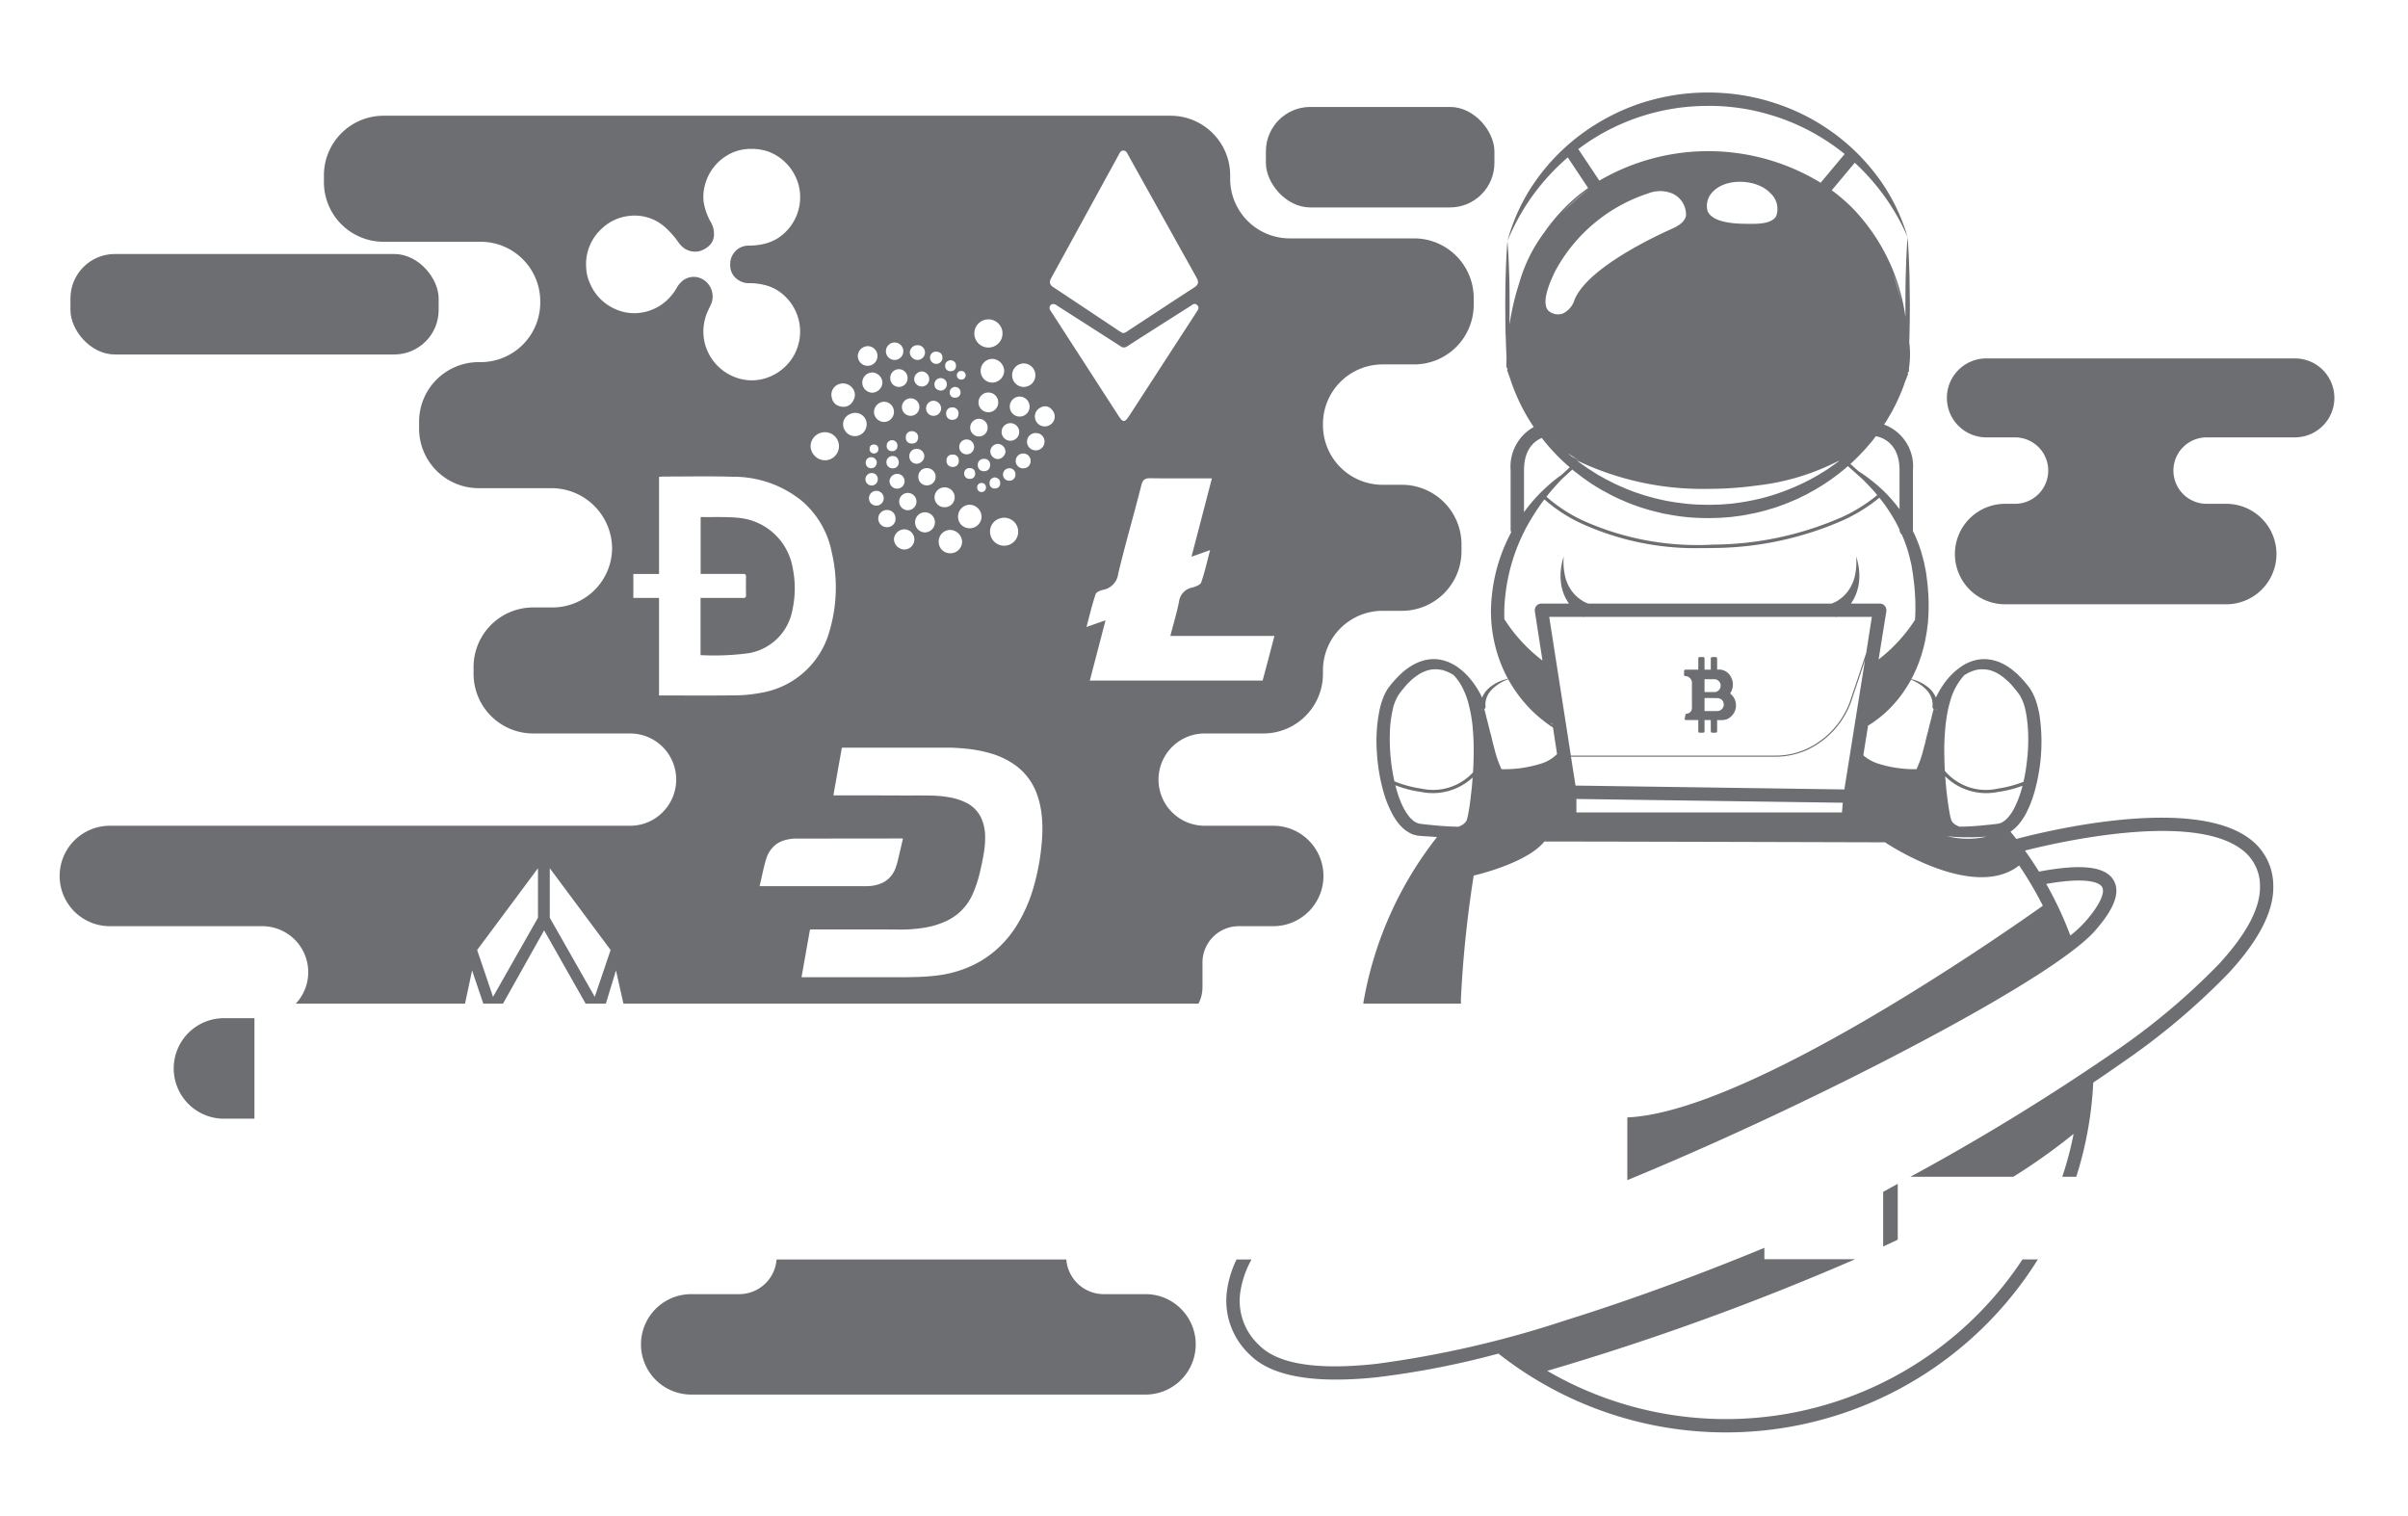 <svg id="Layer_1" data-name="Layer 1" xmlns="http://www.w3.org/2000/svg" viewBox="0 0 242.646 152.787"><title>crypto</title><polygon points="191.83 38.856 191.83 38.856 191.83 38.857 191.83 38.856" style="fill:#6d6e71"/><path d="M174.62,70.163a3.763,3.763,0,0,0-.28-.29,1.574,1.574,0,0,0,.1-1.62,1.355,1.355,0,0,0-1.41-.77v-1.07c0-.15-.04-.2-.19-.2h-.28c-.12,0-.17.05-.17.17v1.1h-.63v-1.1c0-.13-.04-.17-.16-.17h-.31c-.13,0-.16.04-.16.16v1.11h-1.27c-.12,0-.16.04-.16.16,0,.11,0,.21-.01.31a.156.156,0,0,0,.15.18.685.685,0,0,1,.65.74v2.39a.584.584,0,0,1-.53.66c-.08,0-.12.06-.13.15-.02.1-.04.2-.06.31q-.045.18.15.18h1.21v1.12c0,.11.04.15.14.15.11,0,.22.01.33,0,.12,0,.16-.04.16-.17v-1.1h.63v1.09c0,.14.05.18.18.18h.24c.19,0,.22-.03.22-.22V72.563c.19,0,.36.01.53,0a1.626,1.626,0,0,0,.44-.08,1.52,1.52,0,0,0,.62-2.32Zm-2.86-1.72h.99a.771.771,0,0,1,.15.02.652.652,0,0,1,.48.7.64.64,0,0,1-.64.58h-.98Zm1.44,3.19a1.354,1.354,0,0,1-.2.02h-1.24v-1.31h.44c.3,0,.6,0,.89.01a.621.621,0,0,1,.6.55c0,.02.01.05.01.07A.659.659,0,0,1,173.2,71.633Z" style="fill:#6d6e71"/><path d="M190.36,119.773q-.3.18-.6.33v5.51q.735-.345,1.47-.69v-5.63Q190.78,119.548,190.36,119.773Zm13.44,7.14a35.793,35.793,0,0,1-47.89,11.23,265.819,265.819,0,0,0,31.03-11.25h-9.15v-1.15c-5.69,2.36-12.86,5.07-20.01,7.3a104.181,104.181,0,0,1-19.05,4.39c-5.96.66-9.93.04-11.81-1.84a6.095,6.095,0,0,1-1.96-5.23,9.709,9.709,0,0,1,1.15-3.44H124.6a10.418,10.418,0,0,0-.98,3.29,7.447,7.447,0,0,0,2.35,6.33c1.65,1.65,4.55,2.48,8.65,2.48a38.957,38.957,0,0,0,4.26-.25,86.235,86.235,0,0,0,12.11-2.37,37.055,37.055,0,0,0,54.36-9.49Zm22.82-42.44c-5.99-4.4-21.24-.52-23.44.07-.2-.25-.39-.49-.59-.73a3.838,3.838,0,0,0,.79-.7,6.283,6.283,0,0,0,.77-1.13,11.602,11.602,0,0,0,.92-2.41,19.404,19.404,0,0,0,.49-2.48,18.259,18.259,0,0,0-.05-5.06,9.783,9.783,0,0,0-.31-1.27,6.005,6.005,0,0,0-.56-1.25l-.1-.16-.1-.13-.21-.26a6.398,6.398,0,0,0-.42-.49c-.14-.16-.3-.31-.45-.47-.15-.15-.33-.29-.5-.43a1.641,1.641,0,0,0-.26-.2,2.842,2.842,0,0,0-.28-.2,5.592,5.592,0,0,0-.59-.33c-.11-.04-.21-.1-.32-.14l-.33-.11a3.912,3.912,0,0,0-.68-.14,3.66,3.66,0,0,0-1.4.09,4.32,4.32,0,0,0-1.24.54,6.793,6.793,0,0,0-1.86,1.8,8.68,8.68,0,0,0-.66,1.08,3.581,3.581,0,0,0-.17.34,1.334,1.334,0,0,0-.11-.24,2.851,2.851,0,0,0-.34-.49,2.619,2.619,0,0,0-.43-.39,4.254,4.254,0,0,0-.99-.56c-.2-.07-.4-.14-.6-.19a7.757,7.757,0,0,0,.35-.71c.16-.31.27-.63.41-.95l.16-.49.09-.24.07-.25.14-.49c.04-.17.08-.34.12-.5.08-.34.13-.68.19-1.01a4.46,4.46,0,0,0,.07-.51l.07-.51c.02-.34.05-.69.06-1.03s.02-.68.01-1.02-.01-.68-.04-1.02-.05-.68-.09-1.02l-.13-1.01-.2-1.01c-.09-.34-.18-.67-.27-1a13.99,13.99,0,0,0-.86-2.17c0-.04.01-.08.01-.12v-5.99a4.481,4.481,0,0,0-2.91-4.6c.07-.1.13-.19.2-.29l.41-.7c.14-.23.27-.47.39-.71.13-.24.25-.49.36-.73s.22-.49.32-.73c.11-.25.2-.5.3-.75v-.02c.04-.11.08-.22.11-.32.05-.11.09-.22.14-.34.03-.08.06-.16.09-.23v-.02a.037.037,0,0,0,.01-.03,1.863,1.863,0,0,0,.1-.25l-.06-.02a.752.752,0,0,0,.05-.16h.08c.01-.12.01-.24.01-.36a9.575,9.575,0,0,0,.03-2.64c0-.09.01-.18.01-.28.02-.57.02-1.14.04-1.71l.01-1.72-.02-1.72c-.01-.58-.01-1.15-.03-1.72-.04-1.15-.08-2.29-.18-3.44-.09,1.15-.14,2.29-.17,3.44-.02.57-.03,1.14-.04,1.72l-.01,1.72.01,1.19a19.678,19.678,0,0,0-5.24-10.89,18.083,18.083,0,0,0-2.19-1.9l2.32-2.77a22.106,22.106,0,0,1,5.32,7.49,19.188,19.188,0,0,0-2.9-5.92,20.852,20.852,0,0,0-2.17-2.53,20.319,20.319,0,0,0-2.56-2.16,20.895,20.895,0,0,0-6.02-2.98,20.368,20.368,0,0,0-3.29-.75,21.901,21.901,0,0,0-6.73.06,23.097,23.097,0,0,0-3.28.81,21.523,21.523,0,0,0-5.95,3.11,20.637,20.637,0,0,0-4.64,4.78,19.067,19.067,0,0,0-2.78,5.98,22.149,22.149,0,0,1,6.08-8.43l2.05,3.08a19.373,19.373,0,0,0-1.6,1.27,18.34,18.34,0,0,0-2.82,3.21,15.573,15.573,0,0,0-2.51,5.06,25.367,25.367,0,0,0-.99,4.23v-.33l.01-1.62-.01-1.61c-.01-.54-.01-1.08-.04-1.62-.03-1.08-.08-2.16-.17-3.24-.09,1.08-.14,2.16-.17,3.24-.02.54-.03,1.08-.04,1.62l-.01,1.61.01,1.62c.01.54.01,1.08.04,1.62.02.66.04,1.33.08,1.99-.01.34-.02.69-.02,1.04h.06c.01.04.03.09.04.13a.22.22,0,0,1,.01.08v-.05c.01.02.01.03.02.04l-.02.01-.05.01c.09.27.19.54.29.81a19.524,19.524,0,0,0,2.41,4.97,4.567,4.567,0,0,0-2.33,4.35v5.99a.626.626,0,0,0,.06.27,17.085,17.085,0,0,0-1.95,6.39,14.331,14.331,0,0,0,1.41,7.97,3.715,3.715,0,0,0,.21.39,6.188,6.188,0,0,0-.73.23,4.06,4.06,0,0,0-.99.56,2.619,2.619,0,0,0-.43.39,2.384,2.384,0,0,0-.34.49,1.333,1.333,0,0,0-.11.24c-.09-.18-.17-.36-.27-.53a8.647,8.647,0,0,0-.83-1.24,6.825,6.825,0,0,0-1.07-1.08,4.815,4.815,0,0,0-1.32-.77.01.01,0,0,1-.01-.01h-.02a.037.037,0,0,0-.03-.01,3.786,3.786,0,0,0-2.33-.11,4.999,4.999,0,0,0-1.09.45,7.838,7.838,0,0,0-.94.65c-.14.13-.28.25-.41.38s-.27.26-.39.4l-.37.41-.34.44-.04.06-.05.06c-.03.05-.06.1-.08.14-.05.09-.11.17-.15.26a4.252,4.252,0,0,0-.24.54,7.416,7.416,0,0,0-.33,1.08,15.455,15.455,0,0,0-.3,4.33,19.455,19.455,0,0,0,.24,2.14,17.85,17.85,0,0,0,.49,2.11,10.833,10.833,0,0,0,.84,2.04,6.021,6.021,0,0,0,.64.97,5.782,5.782,0,0,0,.42.44,2.819,2.819,0,0,0,.51.38,2.449,2.449,0,0,0,.61.29c.05.01.11.03.16.04.06.01.12.03.17.04l.18.02.13.01c.35.03.7.05,1.05.07.21.02.42.03.63.04a37.059,37.059,0,0,0-7.44,16.79h9.85c-.01-.16-.01-.31-.01-.46a115.69,115.69,0,0,1,1.29-12.44s5.32-1.2,7.12-3.43c7.73,0,34.33.08,34.33.08s8.86,5.99,13.51,2.33a37.549,37.549,0,0,1,2.39,4.06c-3.58,2.54-29.61,20.81-41.87,21.33v6.32c6.01-2.47,12.28-5.31,17.78-7.96,11.67-5.61,26.4-13.53,29.53-17.38,1.82-2.13,2.37-3.72,1.69-4.88-.82-1.4-3.22-1.68-7.52-.87-.44-.72-.92-1.43-1.41-2.12,3.31-.84,16.68-3.9,21.77-.16a4.517,4.517,0,0,1,1.91,3.73c.06,2.17-1.33,4.82-4.15,7.88a68.213,68.213,0,0,1-10.49,8.81,227.939,227.939,0,0,1-20.58,12.61h10.37a60.615,60.615,0,0,0,6.07-4.32,34.245,34.245,0,0,1-1.14,4.32h1.41a37.222,37.222,0,0,0,1.71-9.49c.99-.66,1.97-1.34,2.94-2.02a69.748,69.748,0,0,0,10.69-9c3.07-3.32,4.59-6.29,4.51-8.83A5.859,5.859,0,0,0,226.62,84.473Zm-35.04-54.13c-.29-1.07-.59-2.03-.82-2.71A20.828,20.828,0,0,1,191.58,30.343Zm-43.37,49.87c-.04.39-.09.78-.15,1.16-.03.2-.06.39-.1.58a4.72,4.72,0,0,1-.12.54.714.714,0,0,1-.16.34,1.184,1.184,0,0,1-.33.29,3.531,3.531,0,0,1-.39.19c-.22-.01-.43-.01-.65-.02-.67-.03-1.36-.08-2.04-.15-.34-.03-.68-.07-1.02-.11l-.13-.02-.09-.01a.189.189,0,0,0-.08-.02.692.692,0,0,1-.08-.03,1.434,1.434,0,0,1-.33-.16,1.859,1.859,0,0,1-.31-.26,1.785,1.785,0,0,1-.29-.32,5.486,5.486,0,0,1-.5-.78,9.847,9.847,0,0,1-.7-1.81c-.05-.16-.09-.33-.13-.49a11.269,11.269,0,0,0,2.58.67,5.905,5.905,0,0,0,5.2-1.45Q148.33,79.283,148.21,80.213Zm.22-2.38a5.457,5.457,0,0,1-5.19,1.64,11.675,11.675,0,0,1-2.73-.74,19.606,19.606,0,0,1-.43-3.06,19.269,19.269,0,0,1-.02-2.01,11.547,11.547,0,0,1,.24-1.96,4.665,4.665,0,0,1,.64-1.7l.29-.39.31-.38c.1-.12.21-.24.32-.36.12-.11.23-.22.35-.34a6.53,6.53,0,0,1,.74-.56,3.416,3.416,0,0,1,.82-.39,2.816,2.816,0,0,1,.86-.14,3.118,3.118,0,0,1,.85.12.395.395,0,0,1-.15-.1l.18.11a4.181,4.181,0,0,1,.96.45,5.047,5.047,0,0,1,.67.87,6.668,6.668,0,0,1,.5,1,5.611,5.611,0,0,1,.19.53l.09.27.07.27a14.253,14.253,0,0,1,.4,2.26l.02.29.03.28c.01.2.02.39.03.58q.03.585.03,1.17C148.5,76.303,148.48,77.063,148.43,77.833Zm.9-6.27c-.01-.04-.02-.07-.03-.11.01.01.02.01.04.02C149.34,71.503,149.33,71.533,149.33,71.563Zm37.35-25.01.29-.28.29-.29c.1-.09.19-.2.28-.29.19-.2.38-.4.56-.6.17-.21.35-.41.53-.62l.39-.51h.01c.24.04,2.38.41,2.38,3.42v3.93a15.139,15.139,0,0,0-2.24-2.42,18.772,18.772,0,0,0-1.6-1.22c-.09-.06-.19-.12-.28-.18l-.83-.74C186.53,46.693,186.61,46.623,186.68,46.553Zm.98,1.72c.37.36.71.72,1.05,1.09.16.17.31.35.45.53a16.007,16.007,0,0,1-3.6,2.24,32.85,32.85,0,0,1-13.01,2.75,28.058,28.058,0,0,1-13.07-2.44,15.239,15.239,0,0,1-3.65-2.39,3.254,3.254,0,0,0,.23-.29c.43-.52.88-1.02,1.35-1.51l1.03-.94.13.12.16.12.33.25.32.25c.11.09.23.16.34.24.22.16.45.32.67.47l.7.43.18.11.18.1.36.19.36.2c.12.07.24.12.36.19.25.11.5.24.75.35.5.21,1,.44,1.52.61.52.2,1.05.35,1.57.5l.8.2c.14.03.27.07.4.1l.41.07a19.973,19.973,0,0,0,3.27.38l.83.02c.27,0,.54-.01.82-.02l.41-.01.41-.03c.28-.02.55-.04.82-.07.55-.07,1.09-.13,1.63-.25l.41-.08a1.751,1.751,0,0,0,.2-.04l.2-.04.8-.2c.27-.07.53-.16.79-.23l.39-.12.39-.14c.26-.1.52-.18.77-.29l.76-.32c.13-.05.25-.11.38-.17l.36-.18.37-.18c.13-.06.25-.13.37-.2.23-.13.48-.26.71-.4l.7-.43a21.652,21.652,0,0,0,2.44-1.84Zm-29.28-2.27c-.13-.11-.26-.22-.39-.34a12.519,12.519,0,0,0,1.25.79C158.95,46.303,158.66,46.153,158.38,46.003Zm26.98.4c-.07.06-.16.14-.27.22-.19.14-.39.28-.58.41-.11.08-.21.16-.32.23l-.33.21-.33.2-.17.11-.17.1a21.848,21.848,0,0,1-2.79,1.37,21.524,21.524,0,0,1-2.94.97,24.501,24.501,0,0,1-3.06.54c-.26.02-.51.04-.77.06l-.39.03H172.85c-.25.01-.51.02-.77.02l-.78-.02c-.26,0-.51-.02-.77-.04l-.39-.03c-.13-.01-.26-.02-.38-.04l-.77-.1a2.626,2.626,0,0,1-.39-.06l-.38-.06-.38-.07c-.13-.02-.25-.06-.38-.08l-.76-.18c-.49-.14-1-.26-1.48-.44-.5-.15-.98-.35-1.46-.54-.24-.1-.47-.21-.71-.31-.12-.06-.24-.11-.35-.16l-.35-.18-.35-.18-.17-.08-.17-.1-.68-.38-.66-.42c-.11-.07-.22-.13-.33-.21l-.32-.22-.32-.23-.16-.11-.15-.12-.15-.12a29.249,29.249,0,0,0,13.24,2.87,35.526,35.526,0,0,0,4.92-.34,23.699,23.699,0,0,0,7.33-2.05C184.71,46.723,185.04,46.563,185.36,46.403Zm-12.69-27.15c1.33-1.34,4.4-1.21,5.72.21a2.125,2.125,0,0,1,.58,2.34c-.51.79-1.9.77-3.02.75-.91-.01-3.38-.05-3.89-1.3A2.013,2.013,0,0,1,172.67,19.253Zm-13.63-4.23c.29-.22.59-.43.89-.64a21.696,21.696,0,0,1,12-3.71,20.997,20.997,0,0,1,3.17.19,20.73,20.73,0,0,1,3.11.66,21.406,21.406,0,0,1,5.78,2.63,19.774,19.774,0,0,1,1.89,1.37l-2.42,2.89a21.759,21.759,0,0,0-22.3-.21Zm1.07,4.04a25.668,25.668,0,0,0-2.7,2.38A17.78,17.78,0,0,1,160.11,19.063Zm-3.42,8.3a16.403,16.403,0,0,1,9.35-7.86,3.266,3.266,0,0,1,2.48,0,2.325,2.325,0,0,1,1.37,2.25c-.17.76-1.07,1.15-1.57,1.37-1.07.49-8.26,3.74-9.65,7.06a2.288,2.288,0,0,1-1.18,1.41,1.469,1.469,0,0,1-1.45-.27C155.21,30.493,156.29,28.203,156.69,27.363Zm-3.12,20.02c0-2.14,1.07-2.95,1.79-3.25a17.999,17.999,0,0,0,1.27,1.48l.28.3c.1.1.2.19.29.29.2.18.4.38.6.56l.38.33-.83.76c-.08.06-.16.12-.24.17a17.119,17.119,0,0,0-1.53,1.29,16.325,16.325,0,0,0-2.01,2.3Zm-1.98,15.01a15.162,15.162,0,0,1,.08-2.23,18.891,18.891,0,0,1,2.24-7.21,23.671,23.671,0,0,1,1.71-2.63,15.444,15.444,0,0,0,3.69,2.41,27.73,27.73,0,0,0,12.18,2.5c.35,0,.71,0,1.07-.01a32.954,32.954,0,0,0,13.17-2.8,16.369,16.369,0,0,0,3.65-2.27,17.451,17.451,0,0,1,1.58,2.34c.16.29.31.58.45.88a.658.658,0,0,0,.23.5,13.94,13.94,0,0,1,.75,2.14l.22.92.15.94.12.96c.04.32.06.64.08.95a19.98,19.98,0,0,1,.01,2.68,15.919,15.919,0,0,1-3.67,3.99l.78-4.85a.684.684,0,0,0-.16-.55.647.647,0,0,0-.51-.23h-2.9a4.37,4.37,0,0,0,.68-1.47,4.12,4.12,0,0,0,.15-.84,6.059,6.059,0,0,0,.01-.85,7.087,7.087,0,0,0-.31-1.6,6.486,6.486,0,0,1-.06,1.59,4.549,4.549,0,0,1-.17.75,3.886,3.886,0,0,1-.3.69,3.674,3.674,0,0,1-.9,1.12,4.491,4.491,0,0,1-.57.4,2.92,2.92,0,0,1-.31.14.47.47,0,0,1-.15.06.01.01,0,0,1-.01.01H160.04a.01.01,0,0,1-.01-.01.521.521,0,0,1-.16-.06c-.1-.04-.2-.09-.3-.14a4.487,4.487,0,0,1-.57-.4,3.859,3.859,0,0,1-.91-1.12,4.764,4.764,0,0,1-.29-.69,4.554,4.554,0,0,1-.17-.75,6.486,6.486,0,0,1-.06-1.59,7.083,7.083,0,0,0-.31,1.6,6.041,6.041,0,0,0,.01.85,4.913,4.913,0,0,0,.14.84,4.597,4.597,0,0,0,.69,1.47h-2.77a.647.647,0,0,0-.51.23.672.672,0,0,0-.16.54l.77,4.97A16.2,16.2,0,0,1,151.59,62.393Zm3.66,14.57a12.409,12.409,0,0,1-3.95.55c-.01-.01-.01-.02-.02-.04l-.14-.32c-.04-.11-.09-.22-.13-.33l-.12-.33c-.07-.23-.15-.45-.21-.68l-.18-.69c-.03-.11-.06-.22-.09-.34-.03-.11-.05-.23-.08-.34q-.075-.345-.18-.69c-.03-.11-.05-.23-.08-.34l-.09-.35c-.06-.23-.11-.46-.18-.69-.07-.31-.14-.62-.23-.92a.253.253,0,0,0,.12-.24,2.057,2.057,0,0,1,.14-.98,2.104,2.104,0,0,1,.24-.44,3.236,3.236,0,0,1,.35-.4,4.305,4.305,0,0,1,.87-.63,5.289,5.289,0,0,1,.68-.32,14.207,14.207,0,0,0,2.1,2.87,13.46,13.46,0,0,0,1.49,1.34,9.814,9.814,0,0,0,.93.66l.41,2.67A3.837,3.837,0,0,1,155.25,76.963Zm.98-4.14.2.13.01.08Zm-.12-10.66h3.43l.03.02c.01.01.02.01.05.02l.01-.04h25.35l.01.04c.03-.01.04-.01.05-.02l.03-.02h3.55l-.57,3.64c-.39,1.18-.86,2.62-1.46,4.36a8.45,8.45,0,0,1-4.58,5.32,7.539,7.539,0,0,1-3,.66H158.29Zm29.5,19.71H158.85v-1.36l26.84.38Zm-26.85-2.71-.46-2.91h20.79a7.89,7.89,0,0,0,2.96-.66,8.594,8.594,0,0,0,4.65-5.39c.48-1.42.89-2.64,1.23-3.69l-2.08,13.04Zm35.86-6.79c-.07.23-.12.46-.19.69l-.08.35c-.03.11-.05.23-.08.34q-.105.345-.18.69c-.03.11-.06.23-.08.34-.03.12-.06.23-.09.34l-.18.69c-.06.23-.14.45-.21.68l-.12.33c-.04.11-.09.22-.13.33l-.14.32c-.01.02-.01.03-.02.04a12.161,12.161,0,0,1-3.83-.55,4.21,4.21,0,0,1-1.53-.85l.48-2.99a10.588,10.588,0,0,0,.95-.65,10.712,10.712,0,0,0,1.5-1.36,11.364,11.364,0,0,0,1.26-1.6c.22-.33.43-.67.62-1.02a5.758,5.758,0,0,1,.56.27,4.305,4.305,0,0,1,.87.63,3.237,3.237,0,0,1,.35.4,2.105,2.105,0,0,1,.24.44,1.717,1.717,0,0,1,.13.48,2.096,2.096,0,0,1,.01.5.246.246,0,0,0,.12.23C194.76,71.753,194.69,72.063,194.62,72.373Zm.47-.81c0-.03-.01-.07-.01-.1a.052.052,0,0,0,.04-.02Zm.84,4.76c-.02-.5-.02-.99,0-1.48.01-.49.05-.98.09-1.47.04-.48.11-.96.19-1.44a13.594,13.594,0,0,1,.34-1.4,6.438,6.438,0,0,1,1.35-2.46l.05-.05.27-.15a3.488,3.488,0,0,1,1-.38,3.235,3.235,0,0,1,1.03-.01,2.816,2.816,0,0,1,.5.13l.24.1a1.798,1.798,0,0,1,.24.12,4.339,4.339,0,0,1,.46.28c.07.06.15.11.22.17a1.808,1.808,0,0,1,.21.18,4.853,4.853,0,0,1,.41.38,5.301,5.301,0,0,1,.38.43c.12.14.25.29.36.44l.17.23.08.11.06.1a4.804,4.804,0,0,1,.41.98,8.083,8.083,0,0,1,.23,1.11,14.952,14.952,0,0,1,.16,2.33,18.559,18.559,0,0,1-.16,2.35,16.415,16.415,0,0,1-.32,1.86,11.874,11.874,0,0,1-2.61.69,5.407,5.407,0,0,1-5.31-1.79C195.95,77.233,195.93,76.773,195.93,76.323Zm.24,7.93c.3.04.61.07.92.09.83.04,1.67.04,2.49,0,.2-.01.39-.02.59-.03A8.484,8.484,0,0,1,196.17,84.253Zm5.53-1.36a1.457,1.457,0,0,1-.39.12l-.6.07q-.6.06-1.2.12c-.69.06-1.38.1-2.06.1a2.219,2.219,0,0,1-.38-.18,1.162,1.162,0,0,1-.39-.37.848.848,0,0,1-.09-.22l-.01-.03-.01-.04-.02-.08-.04-.17c-.19-.95-.31-1.95-.41-2.93q-.045-.525-.09-1.05a5.9,5.9,0,0,0,5.34,1.57,11.608,11.608,0,0,0,2.45-.62.436.436,0,0,0-.01.05,10.792,10.792,0,0,1-.79,2.15q-.12.24-.27.48a4.577,4.577,0,0,1-.31.42A2.369,2.369,0,0,1,201.7,82.893Zm10.12,6.49c.33.56-.25,1.81-1.56,3.34l-.01.01a11.42,11.42,0,0,1-1.63,1.54,36.197,36.197,0,0,0-2.43-5.2C210.76,88.273,211.65,89.093,211.82,89.383Zm-22.06,30.72v5.51q.735-.345,1.47-.69v-5.63q-.45.255-.87.48Q190.06,119.953,189.76,120.103Z" style="fill:#6d6e71"/><rect x="7.098" y="25.595" width="37.103" height="10.127" rx="4.477" style="fill:#6d6e71"/><path d="M235.228,40.096h0a3.979,3.979,0,0,0-3.979-3.979H200.159a3.979,3.979,0,0,0-3.979,3.979h0a3.979,3.979,0,0,0,3.979,3.979h2.887a3.347,3.347,0,0,1,3.347,3.347h0a3.347,3.347,0,0,1-3.347,3.347h-.994a5.063,5.063,0,0,0-5.063,5.063h0a5.063,5.063,0,0,0,5.063,5.063h22.277a5.063,5.063,0,0,0,5.063-5.063h0a5.063,5.063,0,0,0-5.063-5.063h-1.974a3.347,3.347,0,0,1-3.347-3.347h0a3.347,3.347,0,0,1,3.347-3.347h8.894A3.979,3.979,0,0,0,235.228,40.096Z" style="fill:#6d6e71"/><rect x="127.56" y="10.777" width="23.028" height="10.127" rx="4.477" style="fill:#6d6e71"/><path d="M75.44,65.823a5.397,5.397,0,0,0,4.411-4.361,10.235,10.235,0,0,0,.027-4.223,6.104,6.104,0,0,0-5.49-5.059c-1.237-.117-2.488-.059-3.734-.077-.019-.001-.04.029-.052.038v5.695h.466q1.871,0,3.741-.001c.197,0,.37-.013.364.275-.012.623-.007,1.247.002,1.87.003.206-.073.285-.279.279-.384-.011-.77-.006-1.154-.006H70.592v5.765A26.273,26.273,0,0,0,75.44,65.823Z" style="fill:#6d6e71"/><path d="M22.57,102.603a5.065,5.065,0,1,0,0,10.13h3.07v-10.13Zm96.43,29.29a5.015,5.015,0,0,0-3.58-1.48h-4.2a3.784,3.784,0,0,1-3.77-3.49H78.25a3.774,3.774,0,0,1-3.76,3.49H69.65a5.06,5.06,0,1,0,0,10.12h45.77a5.056,5.056,0,0,0,3.58-8.64Zm20.32-95.17h3.17a6.009,6.009,0,0,0,6.01-6.01v-.68a6.009,6.009,0,0,0-6.01-6.01H129.96a6.007,6.007,0,0,1-6-6.01v-.34a6.009,6.009,0,0,0-6.01-6.01H38.65a6.009,6.009,0,0,0-6.01,6.01v.68a6.009,6.009,0,0,0,6.01,6.01h9.78a6.009,6.009,0,0,1,6.01,6.01v.11a6.009,6.009,0,0,1-6.01,6.01H48.23a6.007,6.007,0,0,0-6,6.01v.69a6.005,6.005,0,0,0,6,6h7.34a6.116,6.116,0,0,1,6.11,6.05,6.009,6.009,0,0,1-6.01,5.97H53.73a6.007,6.007,0,0,0-6.01,6v.69a6.009,6.009,0,0,0,6.01,6.01H63.5a4.646,4.646,0,0,1,3.28,7.93,4.593,4.593,0,0,1-3.28,1.37H11.07a5.06,5.06,0,1,0,0,10.12H26.43a4.634,4.634,0,0,1,3.38,7.8H46.86l.71-3.34,1.13,3.34h1.99l4.14-7.38,4.18,7.38h2.04l1.02-3.34.75,3.34h57.95a3.61,3.61,0,0,0,.4-1.67v-2.47a3.662,3.662,0,0,1,3.66-3.66h3.47a5.06,5.06,0,1,0,0-10.12h-6.91a4.65,4.65,0,1,1,0-9.3h5.91a6.009,6.009,0,0,0,6.01-6.01v-.34a6.009,6.009,0,0,1,6.01-6.01h1.94a6.009,6.009,0,0,0,6.01-6.01v-.68a6.009,6.009,0,0,0-6.01-6.01h-1.94a6.009,6.009,0,0,1-6.01-6.01v-.11A6.009,6.009,0,0,1,139.32,36.723Zm-85.11,55.76-4.53,7.97-1.6-4.72,6.13-8.24Zm5.72,7.97-4.53-7.97v-4.99l6.13,8.24Zm46.01-72.46c2.26-4.11,4.5-8.22,6.76-12.34.12-.21.2-.49.51-.48.29.01.37.26.48.46q3.435,6.165,6.88,12.34c.25.45.2.72-.24,1-2.24,1.45-4.46,2.92-6.69,4.38a.961.961,0,0,1-.5.22c-.11-.07-.25-.14-.37-.22q-3.3-2.205-6.61-4.4C105.74,28.683,105.71,28.413,105.94,27.993Zm-.13,2.84a.336.336,0,0,1,.33-.19c.21-.01.35.14.51.24q3.135,1.995,6.25,4a.546.546,0,0,0,.71,0c2.1-1.35,4.2-2.68,6.31-4.02.22-.14.45-.38.71-.12.29.28.05.53-.1.77q-3.36,5.175-6.73,10.37c-.47.72-.64.72-1.09.02q-3.375-5.22-6.74-10.43C105.85,31.283,105.67,31.093,105.81,30.833Zm-2.64,5.79a1.185,1.185,0,0,1,1.16,1.21,1.17,1.17,0,1,1-2.34-.02A1.178,1.178,0,0,1,103.17,36.623Zm-.41,3.34a1.012,1.012,0,0,1,.99,1.02,1,1,0,0,1-2-.01A1.007,1.007,0,0,1,102.76,39.963Zm-14.97,6.11a.576.576,0,0,1,.57.54c-.05.32-.21.56-.56.57a.521.521,0,0,1-.56-.52A.531.531,0,0,1,87.79,46.073Zm-.16-.84a.403.403,0,0,1,.39-.44c.3,0,.46.13.49.4a.428.428,0,0,1-.42.5A.421.421,0,0,1,87.63,45.233Zm.25,2.44a.589.589,0,0,1,.57.65.613.613,0,0,1-.73.59.626.626,0,0,1,.16-1.24Zm.41,1.79a.74.74,0,0,1,.76.73.745.745,0,1,1-.76-.73Zm1.07,1.93a.848.848,0,0,1,.88.89.833.833,0,0,1-.87.84.865.865,0,1,1-.01-1.73Zm.58-5.44c.4,0,.6.26.63.65a.588.588,0,0,1-.63.59.62.62,0,1,1,0-1.24Zm-.59-1.07a.541.541,0,1,1,1.08.06.498.498,0,0,1-.54.52A.511.511,0,0,1,89.35,44.883Zm4.04,2.29a.87.87,0,1,1,.04,1.74.848.848,0,0,1-.89-.88A.839.839,0,0,1,93.39,47.173Zm-.07-6.03a.764.764,0,0,1,.75-.76.811.811,0,0,1,.77.76.773.773,0,0,1-.76.76A.747.747,0,0,1,93.32,41.143Zm-.94,5.59a.737.737,0,0,1-.75-.75.717.717,0,0,1,.74-.75.75.75,0,0,1,.77.73A.796.796,0,0,1,92.38,46.733Zm-1.1-2.68a.575.575,0,0,1,.61-.6.606.606,0,0,1,.63.64c-.04.38-.23.61-.62.6A.565.565,0,0,1,91.28,44.053Zm.48-2.15a.88.88,0,1,1,.01-1.76.88.88,0,1,1-.01,1.76Zm-.61,6.62a.75.75,0,0,1-.78.72.778.778,0,0,1-.74-.77.787.787,0,0,1,.79-.72A.737.737,0,0,1,91.15,48.523Zm.02,4.82a1.016,1.016,0,0,1-.09,2.03,1.081,1.081,0,0,1-1-1.04A1.061,1.061,0,0,1,91.17,53.343Zm.25-1.93a.871.871,0,1,1,.93-.86A.871.871,0,0,1,91.42,51.413Zm1.81.21a1.012,1.012,0,0,1,.98,1.03,1.027,1.027,0,0,1-1.02,1,1.012,1.012,0,0,1-.98-1.03A1.001,1.001,0,0,1,93.23,51.623Zm.94-1.55a1.007,1.007,0,0,1,1.05-.96,1.001,1.001,0,1,1-.08,2A.999.999,0,0,1,94.17,50.073Zm1.76-9.02a.594.594,0,0,1,.66.6c-.02.41-.21.63-.59.65a.594.594,0,0,1-.66-.62A.583.583,0,0,1,95.93,41.053Zm-.23-1.53a.546.546,0,0,1,1.09-.03.512.512,0,0,1-.52.58A.502.502,0,0,1,95.7,39.523Zm.91,6.89a.577.577,0,0,1-.63.64.586.586,0,0,1-.6-.63.551.551,0,0,1,.57-.61A.566.566,0,0,1,96.61,46.413Zm-.84,6.99a1.241,1.241,0,0,1,1.18,1.17,1.176,1.176,0,0,1-1.18,1.18,1.143,1.143,0,0,1-1.18-1.17A1.157,1.157,0,0,1,95.77,53.403Zm.77-1.37a1.191,1.191,0,0,1,1.2-1.17,1.234,1.234,0,0,1,1.17,1.21,1.191,1.191,0,0,1-1.21,1.16A1.152,1.152,0,0,1,96.54,52.033Zm.62-4.35a.508.508,0,0,1,.56-.51.502.502,0,0,1,.54.51.495.495,0,0,1-.54.57A.518.518,0,0,1,97.16,47.683Zm1.73,1.9a.431.431,0,0,1-.42-.43.421.421,0,0,1,.44-.48.415.415,0,0,1,.44.42A.442.442,0,0,1,98.89,49.583Zm.28-2.1a.594.594,0,0,1-.64-.64.575.575,0,0,1,.61-.6.566.566,0,0,1,.63.62A.583.583,0,0,1,99.17,47.483Zm1.35-1.22a.797.797,0,0,1-.73-.8.78.78,0,0,1,.79-.73.803.803,0,0,1,.74.79A.829.829,0,0,1,100.52,46.263Zm1.13.93a.59.59,0,0,1,.67.61.601.601,0,0,1-.65.64.626.626,0,0,1-.02-1.25Zm-2.07-5.65a.995.995,0,1,1,1.01-.99A.99.99,0,0,1,99.58,41.543Zm.63,6.56c.34.05.57.2.58.57a.505.505,0,0,1-.51.55.486.486,0,0,1-.56-.49C99.68,48.363,99.89,48.193,100.21,48.103Zm.66,4.11a1.245,1.245,0,0,1,.69.01,1.409,1.409,0,0,1,1.01,1.66,1.422,1.422,0,0,1-2.79-.08A1.38,1.38,0,0,1,100.87,52.213Zm1.48-5.74a.743.743,0,0,1,.73-.77.729.729,0,0,1,.77.72.718.718,0,0,1-.72.77A.737.737,0,0,1,102.35,46.473Zm-.52-3.83a.88.88,0,0,1,.87.91.886.886,0,1,1-.87-.91Zm-1.85-4.09a1.172,1.172,0,0,1-1.16-1.21,1.191,1.191,0,0,1,1.19-1.18,1.252,1.252,0,0,1,1.18,1.22A1.213,1.213,0,0,1,99.98,38.553Zm-.36-6.37a1.42,1.42,0,0,1-.04,2.84,1.42,1.42,0,1,1,.04-2.84Zm-.95,10.02a.881.881,0,0,1,.85.93.869.869,0,0,1-.88.85.89.89,0,0,1,.03-1.78Zm-.51,2.81a.751.751,0,1,1-.78-.73A.766.766,0,0,1,98.16,45.013Zm-1.27-7.63c.28.01.38.21.43.44-.05.26-.19.43-.45.43a.436.436,0,1,1,.02-.87Zm-1.1-1.09c.31.06.56.2.54.58a.496.496,0,0,1-.52.53.514.514,0,0,1-.57-.5C95.22,36.553,95.43,36.353,95.79,36.293Zm-.38,2.41a.633.633,0,0,1-.59.66c-.41-.04-.64-.23-.66-.61a.625.625,0,0,1,1.25-.05Zm-1.06-3.27c.4.04.63.24.62.65a.626.626,0,0,1-1.25-.01A.591.591,0,0,1,94.35,35.433Zm-.72,2.72a.732.732,0,0,1-.71.79.76.76,0,0,1-.8-.71.795.795,0,0,1,.72-.8A.764.764,0,0,1,93.63,38.153Zm-1.19-3.37a.737.737,0,0,1,.77.73.764.764,0,0,1-.75.76.795.795,0,0,1-.78-.74A.764.764,0,0,1,92.44,34.783Zm-.99,3.28a.871.871,0,1,1-1.74.07.871.871,0,1,1,1.74-.07Zm-1.3-3.55a.88.88,0,0,1-.01,1.76.88.88,0,0,1-.87-.91A.889.889,0,0,1,90.15,34.513Zm-.07,7a1.012,1.012,0,0,1-1,1.01,1.029,1.029,0,0,1-1.01-1.02,1.051,1.051,0,0,1,1.02-1.02A1.014,1.014,0,0,1,90.08,41.513Zm-1.16-2.98a1.071,1.071,0,0,1-.99,1.04,1.034,1.034,0,0,1-1.04-.98,1.023,1.023,0,0,1,1-1.06A1.072,1.072,0,0,1,88.92,38.533Zm-1.43-3.65a.991.991,0,1,1-1.05.97A1.021,1.021,0,0,1,87.49,34.883Zm-.25,7.41a1.203,1.203,0,0,1-.51,1.5,1.166,1.166,0,0,1-1.58-.4,1.118,1.118,0,0,1,.38-1.61.983.983,0,0,0,.11-.05A1.164,1.164,0,0,1,87.24,42.293Zm-3.01-3.42a1.197,1.197,0,0,1,1.62.18,1.072,1.072,0,0,1,.13,1.31,1.093,1.093,0,0,1-1.3.59,1.063,1.063,0,0,1-.86-.87A1.118,1.118,0,0,1,84.23,38.873Zm-1.11,4.68a1.415,1.415,0,0,1,.01,2.83,1.469,1.469,0,0,1-1.45-1.44A1.437,1.437,0,0,1,83.12,43.553Zm-21.06-12.38a4.865,4.865,0,0,1-2.55-2.48,4.321,4.321,0,0,1-.44-1.69,4.83,4.83,0,0,1,1.62-4.01,4.686,4.686,0,0,1,2.67-1.23,4.033,4.033,0,0,1,.85-.03,4.616,4.616,0,0,1,1.98.57,5.259,5.259,0,0,1,1.18.93,8.048,8.048,0,0,1,.96,1.14,2.56,2.56,0,0,0,.62.65,1.908,1.908,0,0,0,.56.26,2.004,2.004,0,0,0,.91.04,2.359,2.359,0,0,0,1.08-.6,1.56,1.56,0,0,0,.44-.94,2.392,2.392,0,0,0-.32-1.41,6.046,6.046,0,0,1-.72-2.05,4.549,4.549,0,0,1,.19-1.87,4.87,4.87,0,0,1,2.16-2.78,4.426,4.426,0,0,1,1.9-.64c.05,0,.1.01.14-.03h.8c.02.02.06.01.09.02a4.605,4.605,0,0,1,1.37.3,4.987,4.987,0,0,1,2.92,3.31,4.917,4.917,0,0,1-2.27,5.48,5.045,5.045,0,0,1-1.64.55,8.296,8.296,0,0,1-1.11.09,1.821,1.821,0,0,0-1.68,1.04,1.701,1.701,0,0,0-.18.62.019.019,0,0,1,0,.03,2.619,2.619,0,0,0,.01.56,1.706,1.706,0,0,0,.49.97,2.01,2.01,0,0,0,1.04.54,2.361,2.361,0,0,0,.46.02,6.449,6.449,0,0,1,1.39.17,4.467,4.467,0,0,1,2.25,1.28,4.913,4.913,0,0,1,.31,6.51,5.031,5.031,0,0,1-2.21,1.56,4.608,4.608,0,0,1-2.05.25,4.96,4.96,0,0,1-4.34-4.1,4.968,4.968,0,0,1,.37-2.82c.08-.19.18-.38.27-.57a2.01,2.01,0,0,0-.67-2.61,2.194,2.194,0,0,0-.49-.23,1.879,1.879,0,0,0-.63-.07,1.801,1.801,0,0,0-1.17.54,2.106,2.106,0,0,0-.39.5,5.316,5.316,0,0,1-.77,1.06,4.865,4.865,0,0,1-3.05,1.53A4.609,4.609,0,0,1,62.06,31.173Zm4.85,38.91h-.5v-9.83H63.82v-2.41h2.59v-9.79c.16-.01.27-.03.39-.03,2.35,0,4.7-.05,7.04.02a10.907,10.907,0,0,1,6.98,2.45,9.108,9.108,0,0,1,3,5.2,15.465,15.465,0,0,1-.21,7.82,8.625,8.625,0,0,1-6.97,6.31,14.685,14.685,0,0,1-2.81.25C71.53,70.103,69.22,70.083,66.91,70.083Zm9.64,19.19c.04-.18.08-.37.13-.56.16-.7.3-1.4.51-2.1a2.942,2.942,0,0,1,.6-1.13,2.485,2.485,0,0,1,1.2-.79,4.303,4.303,0,0,1,1.34-.19c3.52,0,7.05,0,10.57-.01.06,0,.08.02.07.09-.14.61-.28,1.22-.43,1.83a7.45,7.45,0,0,1-.33,1.14,2.6,2.6,0,0,1-1.27,1.4,3.646,3.646,0,0,1-1.16.32,6.949,6.949,0,0,1-.79.03H76.55Zm28.32-3.36a22.866,22.866,0,0,1-.8,3.76,15.299,15.299,0,0,1-1.54,3.46,11.123,11.123,0,0,1-1.82,2.28,10.177,10.177,0,0,1-3.1,2.04,11.348,11.348,0,0,1-2.41.73c-.44.08-.89.14-1.33.18-.64.06-1.27.09-1.91.1-.75.02-1.51.01-2.26.01-1.03.01-2.06,0-3.09,0H80.85c-.08,0-.09,0-.07-.08.13-.71.25-1.42.38-2.12.14-.82.29-1.63.43-2.44.03-.17.03-.17.2-.17H88.9c.61,0,1.22.01,1.83.01a14.748,14.748,0,0,0,2.3-.17,8.245,8.245,0,0,0,2.43-.74,5.33,5.33,0,0,0,2.52-2.59,11.942,11.942,0,0,0,.75-2.23c.16-.66.3-1.32.41-1.99a9.62,9.62,0,0,0,.13-1.69,4.646,4.646,0,0,0-.4-1.84,3.256,3.256,0,0,0-1.61-1.58,6.09,6.09,0,0,0-1.62-.5,11.098,11.098,0,0,0-1.82-.17c-.86-.02-1.72-.01-2.58-.01q-3.15-.015-6.29-.01c-.3,0-.6-.01-.91,0-.05,0-.06-.02-.05-.07.14-.81.29-1.61.43-2.42.13-.75.27-1.5.4-2.25.01-.05.03-.07.08-.07H95.59c.61,0,1.22.05,1.83.11a13.816,13.816,0,0,1,2.53.5,8.095,8.095,0,0,1,2.29,1.11,6.134,6.134,0,0,1,2.28,3.05,8.707,8.707,0,0,1,.42,1.8,12.743,12.743,0,0,1,.09,2.05C105.01,84.613,104.95,85.263,104.87,85.913Zm-.56-40.53a.876.876,0,0,1-.82-.91.862.862,0,0,1,.94-.83.842.842,0,0,1,.82.9A.875.875,0,0,1,104.31,45.383Zm1.55-2.6a.997.997,0,1,1-1.01-1.71.859.859,0,0,1,1.14.21A.976.976,0,0,1,105.86,42.783Zm21.37,25.8H109.82c.52-2.02,1.04-3.98,1.58-6.07-.68.23-1.22.42-1.92.67.32-1.2.57-2.26.92-3.3.07-.22.49-.39.78-.45a1.872,1.872,0,0,0,1.5-1.63c.71-2.98,1.58-5.93,2.33-8.91.14-.57.38-.71.93-.7,2.02.03,4.04.01,6.18.01-.69,2.66-1.36,5.23-2.06,7.9.66-.23,1.2-.43,1.88-.67-.31,1.16-.54,2.23-.9,3.26-.09.25-.58.43-.92.52a1.636,1.636,0,0,0-1.31,1.41c-.23,1.13-.56,2.24-.88,3.46h10.49C128.01,65.653,127.62,67.133,127.23,68.583Z" style="fill:#6d6e71"/></svg>
